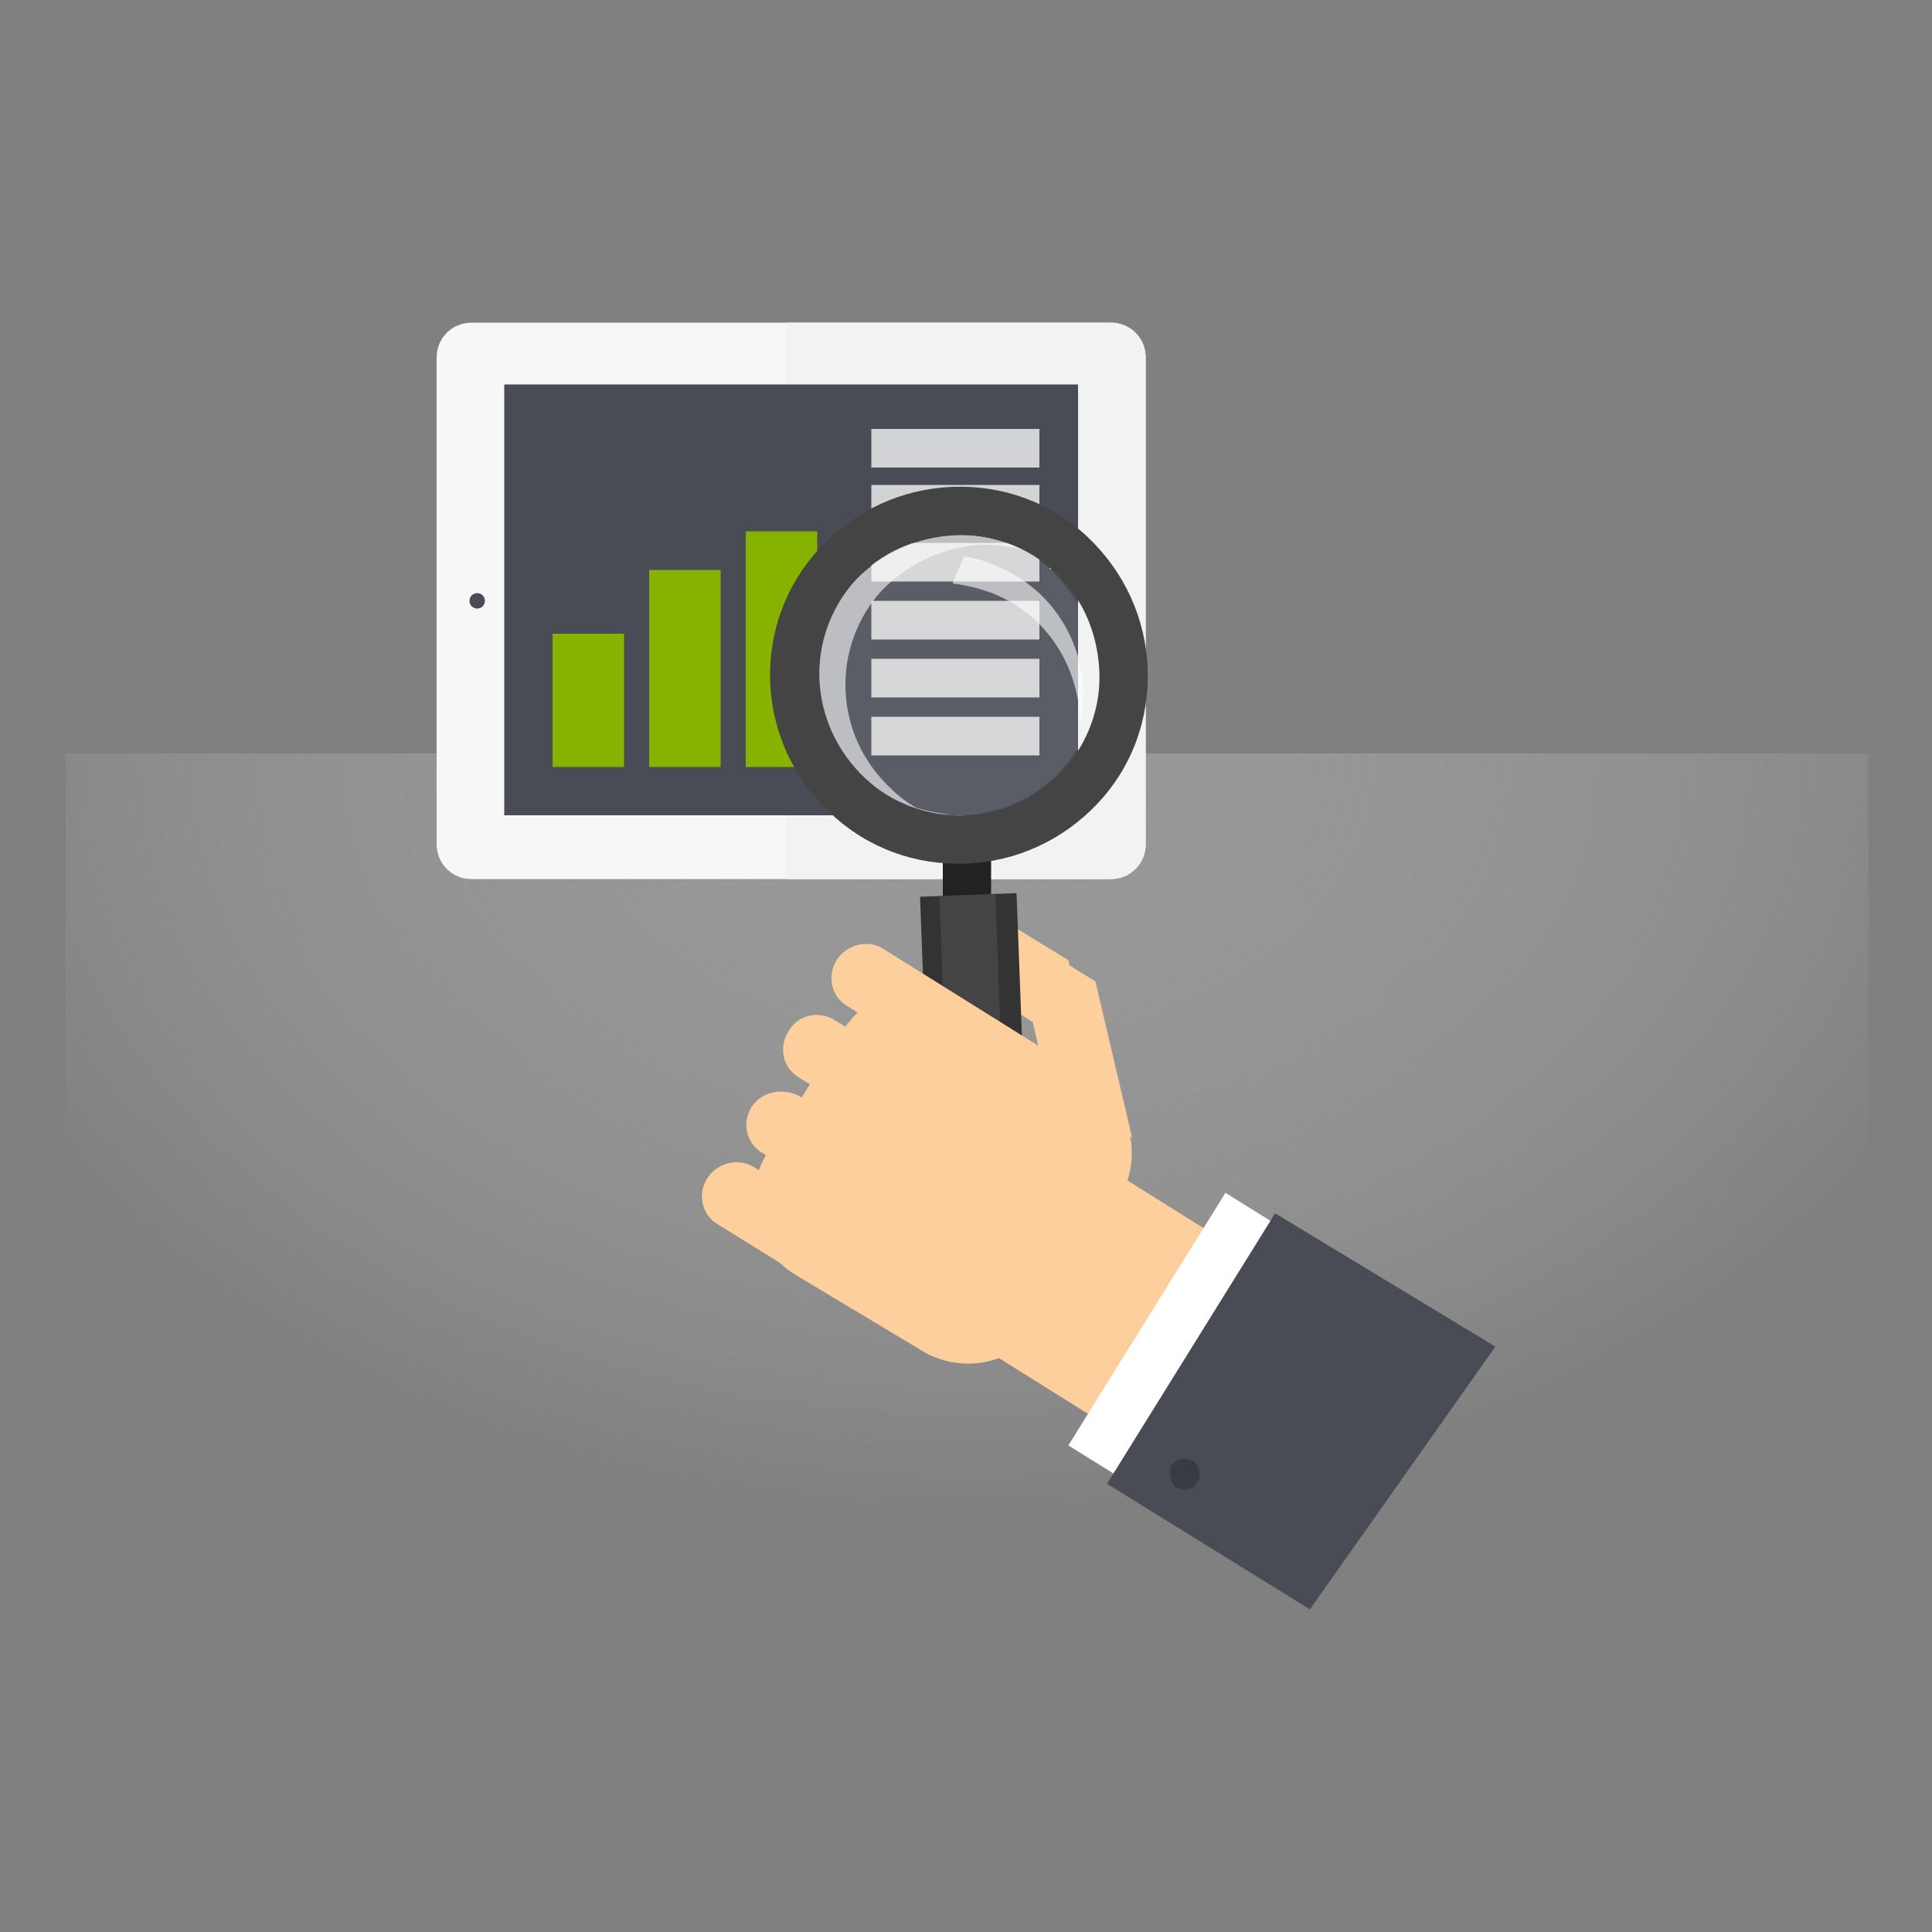 <?xml version="1.0" encoding="utf-8"?>
<!-- Generator: Adobe Illustrator 18.1.0, SVG Export Plug-In . SVG Version: 6.00 Build 0)  -->
<svg version="1.1" id="Capa_1" xmlns="http://www.w3.org/2000/svg" xmlns:xlink="http://www.w3.org/1999/xlink" x="0px" y="0px"
	 viewBox="0 0 100 100" enable-background="new 0 0 100 100" xml:space="preserve">
<rect x="0" y="0" width="100" height="100" fill="#808080" stroke="none"/>
<radialGradient id="SVGID_1_" cx="50.233" cy="62.745" r="71.801" gradientTransform="matrix(1 0 0 -0.706 0 83.496)" gradientUnits="userSpaceOnUse">
	<stop  offset="0" style="stop-color:#B0B0B0"/>
	<stop  offset="0.17" style="stop-color:#BBBBBB;stop-opacity:0.781"/>
	<stop  offset="0.474" style="stop-color:#DADADA;stop-opacity:0.391"/>
	<stop  offset="0.777" style="stop-color:#FFFFFF;stop-opacity:0"/>
</radialGradient>
<rect x="3.4" y="39" opacity="0.5" fill="url(#SVGID_1_)" width="93.3" height="41.2"/>
<g>
	<g>
		<g>
			<path fill="#F7F7F7" d="M22.6,18.5v25.2c0,1,0.8,1.8,1.8,1.8h33.1c1,0,1.8-0.8,1.8-1.8V18.5c0-1-0.8-1.8-1.8-1.8H24.4
				C23.4,16.7,22.6,17.5,22.6,18.5z"/>
			<path fill="#F1F2F2" d="M57.5,16.7H40.7v28.8h16.8c1,0,1.8-0.8,1.8-1.8V18.5C59.3,17.5,58.5,16.7,57.5,16.7z"/>
			<path fill="#2C465F" d="M58.4,31.1c0,0.4-0.3,0.7-0.7,0.7S57,31.5,57,31.1c0-0.4,0.3-0.7,0.7-0.7S58.4,30.7,58.4,31.1z"/>
			<circle fill="#494B55" cx="24.7" cy="31.1" r="0.4"/>
			<rect x="26.1" y="19.9" fill="#494B55" width="29.7" height="22.3"/>
		</g>
		<g>
			<rect x="38.6" y="27.5" fill="#87B200" width="3.7" height="12.2"/>
			<rect x="28.6" y="32.8" fill="#87B200" width="3.7" height="6.9"/>
			<rect x="33.6" y="29.5" fill="#87B200" width="3.7" height="10.2"/>
		</g>
		<rect x="45.1" y="22.2" fill="#D1D3D4" width="8.7" height="2"/>
		<rect x="45.1" y="25.1" fill="#D1D3D4" width="8.7" height="2"/>
		<rect x="45.1" y="28.1" fill="#D1D3D4" width="8.7" height="2"/>
		<rect x="45.1" y="31.1" fill="#D1D3D4" width="8.7" height="2"/>
		<rect x="45.1" y="34.1" fill="#D1D3D4" width="8.7" height="2"/>
		<rect x="45.1" y="37.1" fill="#D1D3D4" width="8.7" height="2"/>
	</g>
	<g>
		<path fill="#FDCF9D" d="M56.3,54.7l-5.7-3.6c-1.2-0.8-1.6-2.4-0.8-3.6l0.5-0.7c0,0,0-0.1,0.1-0.1l4.9,3L56.3,54.7z"/>
		<path fill="#FDCF9D" d="M54.2,56.1l-1.4-6c-0.1-0.6-0.1-1.1,0.2-1.6l3.7,2.3l1.9,8.1L54.2,56.1z"/>
		<g>
			<path opacity="0.1" fill="#FFFFFF" enable-background="new    " d="M49.4,27.7c-1.9,0.1-3.7,0.9-5.1,2.3
				c-2.7,2.9-2.6,7.5,0.4,10.3c1.4,1.3,3.3,2,5.2,1.9l0,0c1.9-0.1,3.7-0.9,5-2.3c1.3-1.4,2-3.3,1.9-5.2s-0.9-3.7-2.3-5.1
				C53.2,28.3,51.3,27.6,49.4,27.7L49.4,27.7z"/>
			<g>
				<g>
					<path fill="none" d="M50,43.5"/>
				</g>
				<g>
					<path fill="#A6DAE9" d="M49.3,42.2c0.1,0,0.2,0,0.3,0C49.5,42.2,49.4,42.2,49.3,42.2z"/>
					<path fill="#A6DAE9" d="M49.6,42.2c0.1,0,0.2,0,0.3,0C49.8,42.2,49.7,42.2,49.6,42.2z"/>
					<path opacity="0.6" fill="#FFFFFF" enable-background="new    " d="M49.4,27.7c1.7-0.1,3.4,0.5,4.8,1.5
						c-0.3-0.2-0.5-0.4-0.8-0.6c-0.8-0.3-1.7-0.4-2.6-0.4c-1.9,0.1-3.7,0.9-5.1,2.3c-2.7,2.9-2.6,7.5,0.4,10.3
						c0.4,0.4,0.8,0.7,1.3,1c0.6,0.2,1.3,0.3,1.9,0.4c-1.7-0.1-3.3-0.8-4.6-1.9c-2.9-2.7-3.1-7.3-0.4-10.3
						C45.7,28.6,47.5,27.8,49.4,27.7z"/>
					<path fill="#A6DAE9" d="M54.2,29.2l0.1,0.1C54.3,29.3,54.2,29.3,54.2,29.2z"/>
					<path fill="#A6DAE9" d="M54.3,29.4l0.1,0.1C54.4,29.4,54.4,29.4,54.3,29.4z"/>
					<path fill="#A6DAE9" d="M54.5,29.5l0.1,0.1L54.5,29.5z"/>
				</g>
				<g>
					<path fill="#222222" d="M50.1,47.7c-0.7,0-1.3-0.5-1.3-1.2v-2.2c0-0.7,0.5-1.3,1.2-1.3l0,0c0.7,0,1.3,0.5,1.3,1.2v2.2
						C51.3,47,50.8,47.6,50.1,47.7L50.1,47.7z"/>
				</g>
			</g>
			<path fill="#444444" d="M42.5,28.3C38.8,32.2,39,38.4,43,42.1c1.9,1.8,4.4,2.7,7,2.6l0,0c2.6-0.1,5-1.2,6.8-3.1
				c1.8-1.9,2.7-4.4,2.6-7s-1.2-5-3.1-6.8c-1.9-1.8-4.4-2.7-7-2.6S44.3,26.4,42.5,28.3z M44.3,30c1.3-1.4,3.1-2.2,5.1-2.3
				c1.9-0.1,3.8,0.6,5.2,1.9s2.2,3.1,2.3,5.1c0.1,1.9-0.6,3.8-1.9,5.2c-1.3,1.4-3.1,2.2-5,2.3c-2,0.1-3.8-0.6-5.2-1.9
				C41.8,37.5,41.6,32.9,44.3,30z"/>
			
				<rect x="47.9" y="46.3" transform="matrix(-0.999 3.752510e-02 -3.752510e-02 -0.999 102.795 106.369)" fill="#333333" width="5" height="15.7"/>
			
				<rect x="48.9" y="46.3" transform="matrix(-0.999 3.732735e-02 -3.732735e-02 -0.999 102.684 106.383)" fill="#444444" width="2.9" height="15.7"/>
			<polygon fill="#0E303F" points="48.1,59.7 53.1,59.5 53.2,61.9 48.1,62.1 			"/>
			
				<rect x="49.2" y="59.6" transform="matrix(-0.999 3.758490e-02 -3.758490e-02 -0.999 103.548 119.652)" fill="#164866" width="2.9" height="2.4"/>
			<g>
				<path opacity="0.6" fill="#FFFFFF" enable-background="new    " d="M55.6,33.4c-0.7-1.8-2-3.2-3.8-4c-0.6-0.3-1.2-0.5-1.9-0.6
					l-0.6,1.4c0.8,0.1,1.6,0.3,2.3,0.6c1.8,0.8,3.1,2.2,3.8,4c0.3,0.8,0.5,1.7,0.5,2.6C56.2,36.1,56.1,34.7,55.6,33.4z"/>
			</g>
		</g>
		<path fill="#FDCF9D" d="M40.8,53.4c-0.5,0.8-0.3,1.9,0.6,2.4l11.1,6.9c0.8,0.5,1.9,0.3,2.4-0.6l0,0c0.5-0.8,0.3-1.9-0.6-2.4
			l-11.1-6.9C42.4,52.3,41.3,52.5,40.8,53.4L40.8,53.4z"/>
		<path fill="#FDCF9D" d="M56.4,55.8c2.2,1.3,2.8,4.2,1.5,6.3L54,68.4c-1.3,2.2-4.2,2.8-6.3,1.5L41.2,66c-2.2-1.3-2.8-4.2-1.5-6.3
			l3.9-6.3c1.3-2.2,4.2-2.8,6.3-1.5L56.4,55.8z"/>
		<path fill="#FDCF9D" d="M36.6,61c-0.5,0.8-0.3,1.9,0.6,2.4l7.1,4.4c0.8,0.5,1.9,0.3,2.4-0.6l0,0c0.5-0.8,0.3-1.9-0.6-2.4L39,60.4
			C38.2,59.9,37.1,60.2,36.6,61L36.6,61z"/>
		<path fill="#FDCF9D" d="M38.9,57.3c-0.5,0.8-0.3,1.9,0.6,2.4l11.1,6.9c0.8,0.5,1.9,0.3,2.4-0.6l0,0c0.5-0.8,0.3-1.9-0.6-2.4
			l-11.1-6.9C40.5,56.3,39.4,56.5,38.9,57.3L38.9,57.3z"/>
		<path fill="#FDCF9D" d="M43.3,49.7c-0.5,0.8-0.3,1.9,0.6,2.4l8.8,5.5c0.8,0.5,1.9,0.3,2.4-0.6l0,0c0.5-0.8,0.3-1.9-0.6-2.4
			l-8.8-5.5C44.9,48.6,43.8,48.9,43.3,49.7L43.3,49.7z"/>
		<path fill="#FDCF9D" d="M62.9,77.3l-15.5-9.7c-1.5-0.9-1.9-2.8-1-4.3l2.7-4.3c0.9-1.5,2.8-1.9,4.3-1l15.5,9.7L62.9,77.3z"/>
		
			<rect x="54.9" y="66.5" transform="matrix(-0.528 0.849 -0.849 -0.528 155.497 54.361)" fill="#FFFFFF" width="15.4" height="7.8"/>
		<polygon fill="#494B55" points="77.4,69.7 66,62.8 57.3,76.8 67.8,83.3 		"/>
		<path fill="#393B42" d="M60.9,77c0.4,0.2,0.9,0.1,1.1-0.3s0.1-0.9-0.3-1.1c-0.4-0.2-0.9-0.1-1.1,0.3C60.5,76.3,60.6,76.8,60.9,77z
			"/>
	</g>
</g>
</svg>
